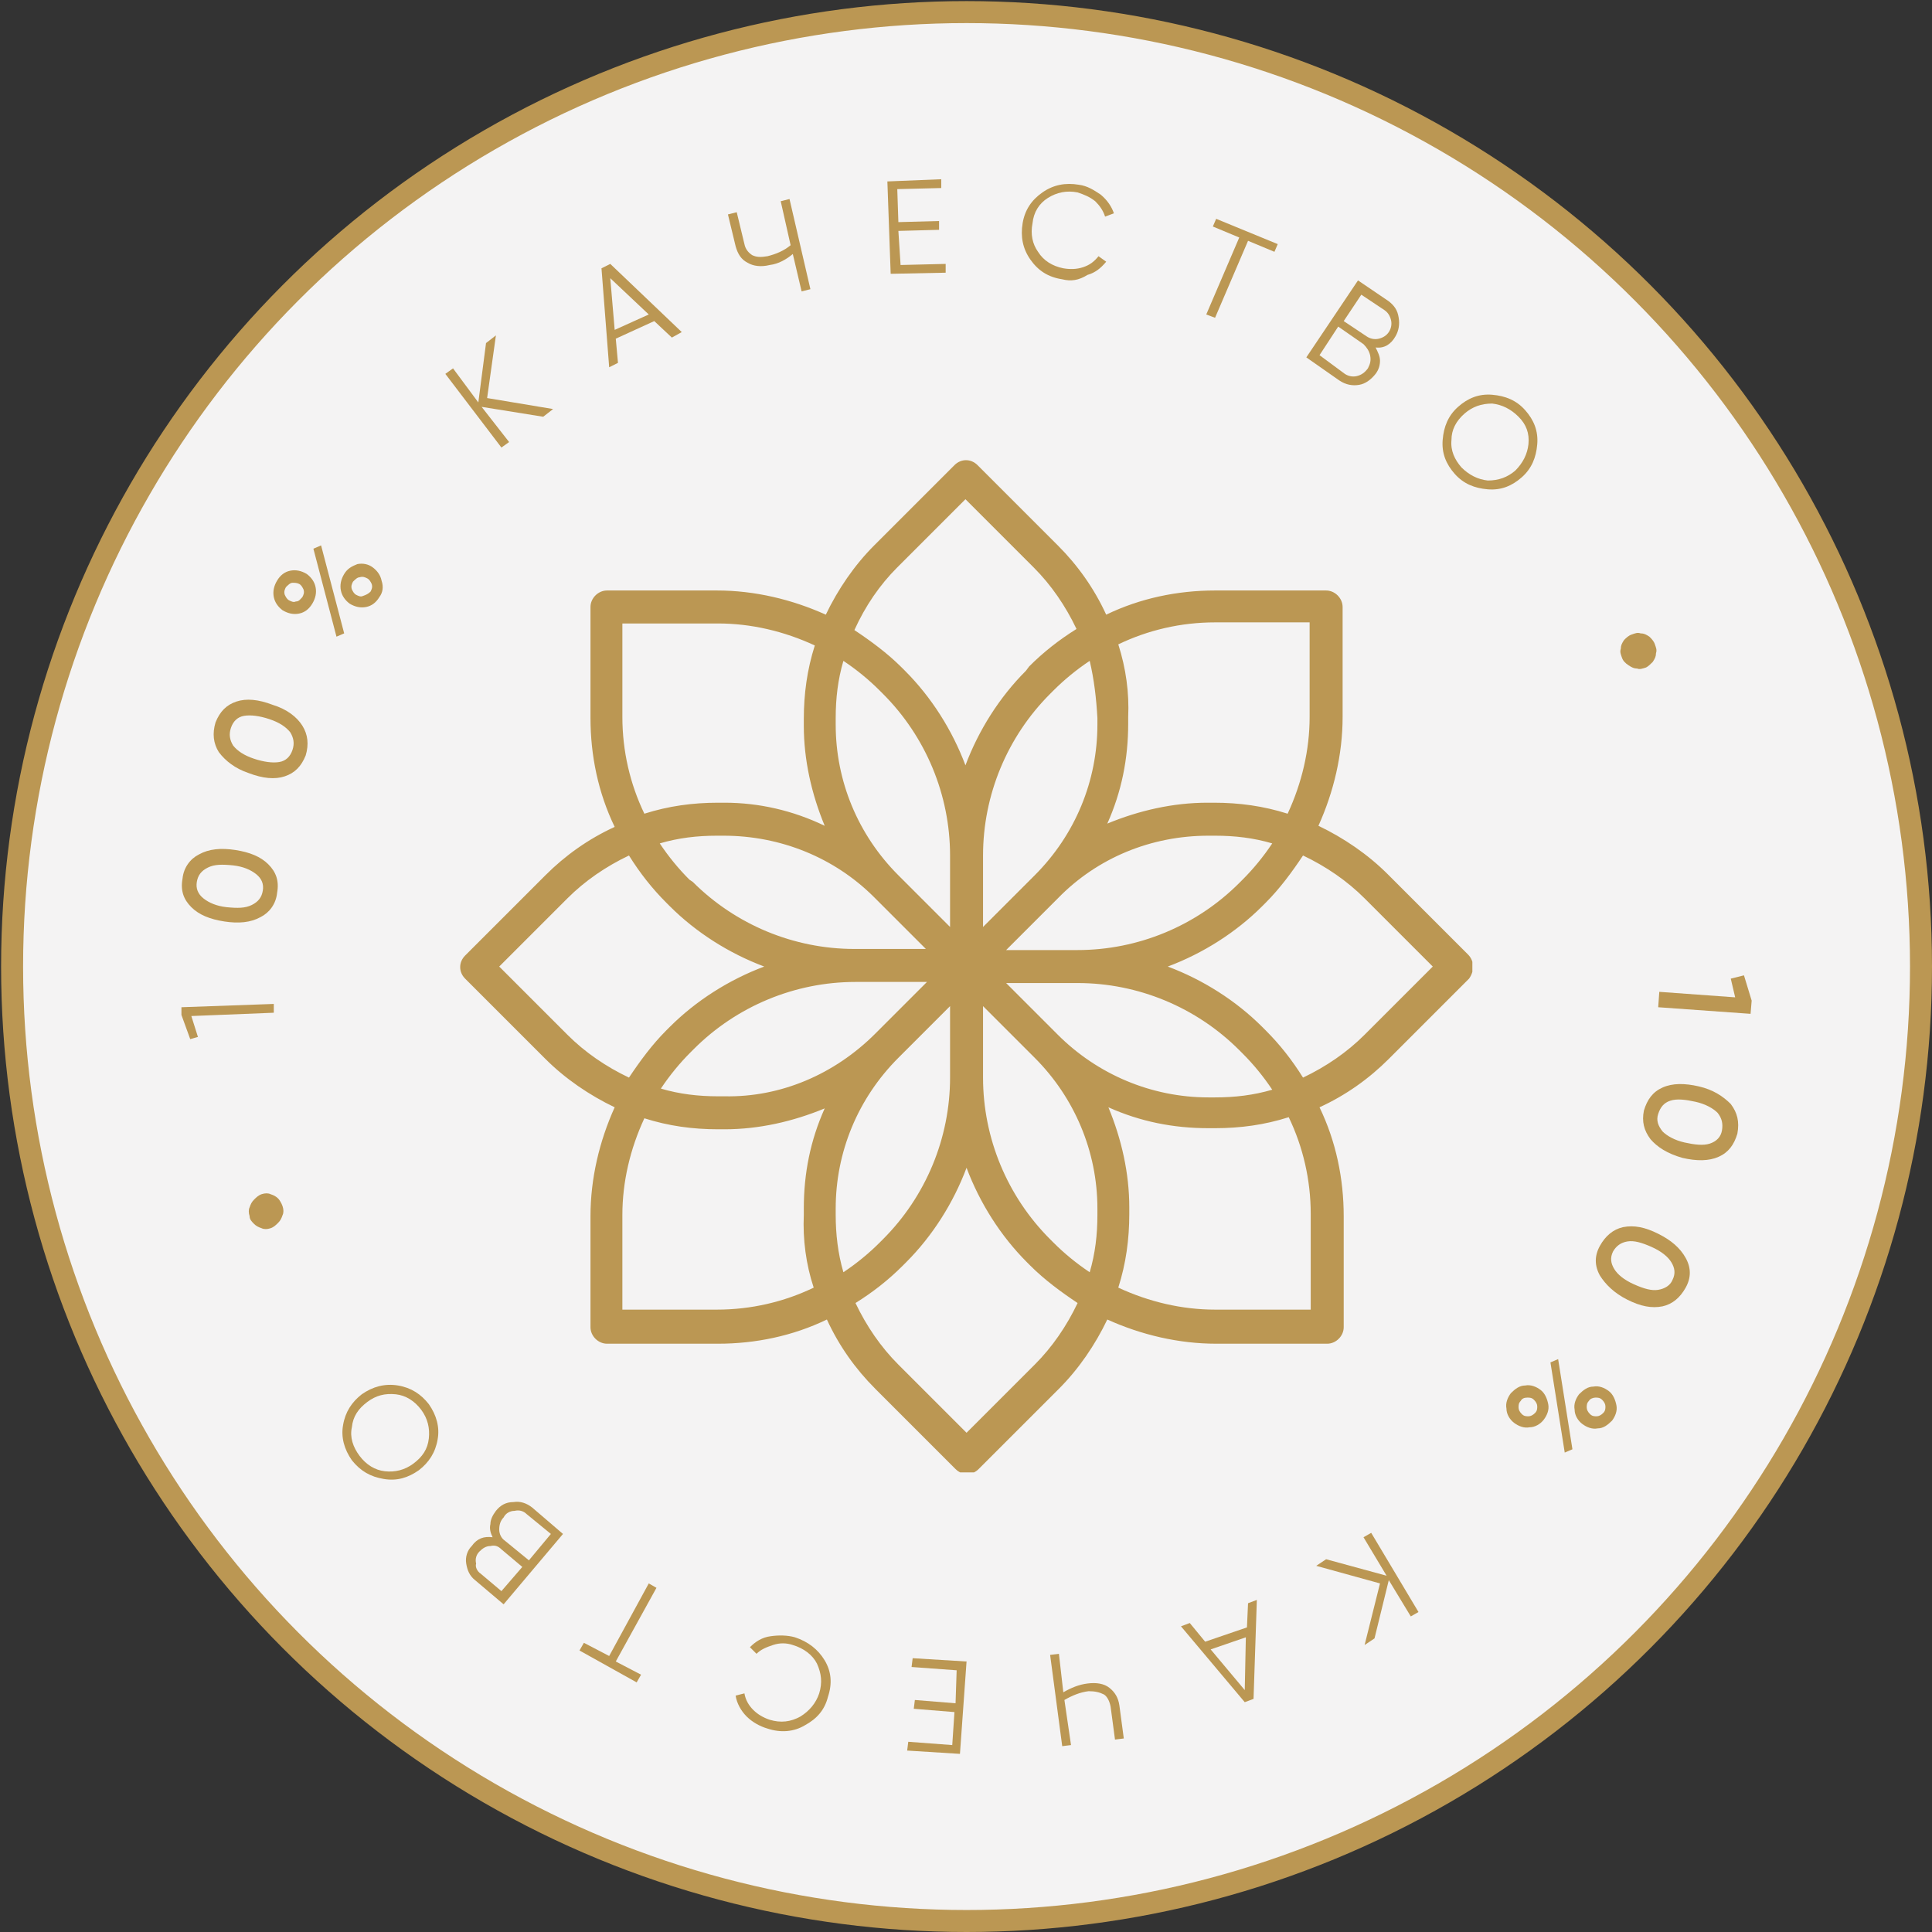 <?xml version="1.0" encoding="utf-8"?>
<!-- Generator: Adobe Illustrator 24.3.0, SVG Export Plug-In . SVG Version: 6.00 Build 0)  -->
<svg version="1.1" id="Слой_1" xmlns="http://www.w3.org/2000/svg" xmlns:xlink="http://www.w3.org/1999/xlink" x="0px" y="0px"
	 viewBox="0 0 175.7 175.7" style="enable-background:new 0 0 175.7 175.7;" xml:space="preserve">
<rect x="0" y="0" width="175.7" height="175.7" fill="#333333" stroke="none"/>
<style type="text/css">
	.st0{fill:#F4F3F3;stroke:#BB9753;stroke-width:2;}
	.st1{clip-path:url(#SVGID_2_);}
	.st2{fill:#BB9753;}
</style>
<circle class="st0" cx="87.9" cy="87.9" r="86.8"/>
<g>
	<defs>
		<rect id="SVGID_1_" x="41.8" y="41.8" width="92.1" height="92.1"/>
	</defs>
	<clipPath id="SVGID_2_">
		<use xlink:href="#SVGID_1_"  style="overflow:visible;"/>
	</clipPath>
	<g class="st1">
		<path class="st2" d="M133.5,86.8l-7.3-7.3c-1.8-1.8-4-3.3-6.3-4.4c1.4-3.1,2.2-6.5,2.2-9.9V55.2c0-0.8-0.7-1.5-1.5-1.5h-10.1
			c-3.4,0-6.8,0.7-9.9,2.2c-1.1-2.4-2.6-4.5-4.4-6.3l-7.3-7.3c-0.6-0.6-1.5-0.6-2.1,0l-7.3,7.3c-1.8,1.8-3.3,4-4.4,6.3
			c-3.1-1.4-6.5-2.2-9.9-2.2H55.2c-0.8,0-1.5,0.7-1.5,1.5v10.1c0,3.4,0.7,6.8,2.2,9.9c-2.4,1.1-4.5,2.6-6.3,4.4l-7.3,7.3
			c-0.6,0.6-0.6,1.5,0,2.1l7.3,7.3c1.8,1.8,4,3.3,6.3,4.4c-1.4,3.1-2.2,6.5-2.2,9.9v10.1c0,0.8,0.7,1.5,1.5,1.5h10.1
			c3.4,0,6.8-0.7,9.9-2.2c1.1,2.4,2.6,4.5,4.4,6.3l7.3,7.3c0.6,0.6,1.5,0.6,2.1,0l7.3-7.3c1.8-1.8,3.3-4,4.4-6.3
			c3.1,1.4,6.5,2.2,9.9,2.2h10.1c0.8,0,1.5-0.7,1.5-1.5v-10.1c0-3.4-0.7-6.8-2.2-9.9c2.4-1.1,4.5-2.6,6.3-4.4l7.3-7.3
			C134.1,88.3,134.1,87.4,133.5,86.8z M101.7,58.6c2.7-1.3,5.7-2,8.8-2h8.6v8.6c0,3-0.7,6-2,8.8c-2.2-0.7-4.4-1-6.7-1h-0.6
			c-3.1,0-6.2,0.7-9.1,1.9c1.3-2.9,1.9-5.9,1.9-9.1v-0.6C102.7,63,102.4,60.8,101.7,58.6z M109.9,76h0.6c1.8,0,3.5,0.2,5.2,0.7
			c-0.8,1.2-1.7,2.3-2.7,3.3l-0.3,0.3c-3.9,3.9-9.2,6.1-14.7,6.1l-6.5,0l4.7-4.7C99.8,78,104.7,76,109.9,76z M99.8,65.3v0.6
			c0,5.1-2,10-5.7,13.7l-4.7,4.7v-6.5c0-5.5,2.2-10.8,6.1-14.7l0.3-0.3c1-1,2.1-1.9,3.3-2.7C99.5,61.8,99.7,63.5,99.8,65.3z
			 M81.6,51.6l6.2-6.2l6.2,6.2c1.6,1.6,2.9,3.5,3.9,5.6c-1.6,1-3,2.1-4.3,3.4L93.3,61c-2.4,2.4-4.3,5.4-5.5,8.6
			c-1.2-3.2-3.1-6.2-5.5-8.6l-0.3-0.3c-1.3-1.3-2.8-2.4-4.3-3.4C78.7,55.1,80,53.2,81.6,51.6z M76,65.3c0-1.8,0.2-3.5,0.7-5.2
			c1.2,0.8,2.3,1.7,3.3,2.7l0.3,0.3c3.9,3.9,6.1,9.2,6.1,14.7v6.5l-4.7-4.7C78,75.9,76,71,76,65.9V65.3z M79.5,81.6l4.7,4.7h-6.5
			c-5.5,0-10.8-2.2-14.7-6.1L62.7,80c-1-1-1.9-2.1-2.7-3.3c1.7-0.5,3.4-0.7,5.2-0.7h0.6C71,76,75.9,78,79.5,81.6z M56.7,56.7h8.6
			c3,0,6,0.7,8.8,2c-0.7,2.2-1,4.4-1,6.7v0.6c0,3.1,0.7,6.2,1.9,9.1C72.1,73.7,69,73,65.9,73h-0.6c-2.3,0-4.5,0.3-6.7,1
			c-1.3-2.7-2-5.7-2-8.8V56.7z M51.6,94.1l-6.2-6.2l6.2-6.2c1.6-1.6,3.5-2.9,5.6-3.9c1,1.6,2.1,3,3.4,4.3l0.3,0.3
			c2.4,2.4,5.4,4.3,8.6,5.5c-3.2,1.2-6.2,3.1-8.6,5.5l-0.3,0.3c-1.3,1.3-2.4,2.8-3.4,4.3C55.1,97,53.2,95.7,51.6,94.1z M74,117.1
			c-2.7,1.3-5.7,2-8.8,2h-8.6v-8.6c0-3,0.7-6,2-8.8c2.2,0.7,4.4,1,6.7,1h0.6c3.1,0,6.2-0.7,9.1-1.9c-1.3,2.9-1.9,5.9-1.9,9.1v0.6
			C73,112.7,73.3,115,74,117.1z M65.9,99.7h-0.6c-1.8,0-3.5-0.2-5.2-0.7c0.8-1.2,1.7-2.3,2.7-3.3l0.3-0.3c3.9-3.9,9.2-6.1,14.7-6.1
			l6.5,0l-4.7,4.7C75.9,97.7,71,99.8,65.9,99.7z M76,110.5v-0.6c0-5.1,2-10,5.7-13.7l4.7-4.7v6.5c0,5.5-2.2,10.8-6.1,14.7L80,113
			c-1,1-2.1,1.9-3.3,2.7C76.2,114,76,112.2,76,110.5z M94.1,124.1l-6.2,6.2l-6.2-6.2c-1.6-1.6-2.9-3.5-3.9-5.6c1.6-1,3-2.1,4.3-3.4
			l0.3-0.3c2.4-2.4,4.3-5.4,5.5-8.6c1.2,3.2,3.1,6.2,5.5,8.6l0.3,0.3c1.3,1.3,2.8,2.4,4.3,3.4C97,120.6,95.7,122.5,94.1,124.1z
			 M99.8,110.5c0,1.8-0.2,3.5-0.7,5.2c-1.2-0.8-2.3-1.7-3.3-2.7l-0.3-0.3c-3.9-3.9-6.1-9.2-6.1-14.7v-6.5l4.7,4.7
			c3.6,3.6,5.7,8.5,5.7,13.7V110.5z M96.2,94.1l-4.7-4.7h6.5c5.5,0,10.8,2.2,14.7,6.1l0.3,0.3c1,1,1.9,2.1,2.7,3.3
			c-1.7,0.5-3.4,0.7-5.2,0.7h-0.6C104.7,99.8,99.8,97.7,96.2,94.1z M119.1,119.1h-8.6c-3,0-6-0.7-8.8-2c0.7-2.2,1-4.4,1-6.7v-0.6
			c0-3.1-0.7-6.2-1.9-9.1c2.9,1.3,5.9,1.9,9.1,1.9h0.6c2.3,0,4.5-0.3,6.7-1c1.3,2.7,2,5.7,2,8.8V119.1z M124.1,94.1
			c-1.6,1.6-3.5,2.9-5.6,3.9c-1-1.6-2.1-3-3.4-4.3l-0.3-0.3c-2.4-2.4-5.4-4.3-8.6-5.5c3.2-1.2,6.2-3.1,8.6-5.5l0.3-0.3
			c1.3-1.3,2.4-2.8,3.4-4.3c2.1,1,4,2.3,5.6,3.9l6.2,6.2L124.1,94.1z"/>
	</g>
</g>
<path class="st2" d="M159.3,91l-0.1,1.2l-8.4-0.6l0.1-1.4l6.9,0.5l-0.4-1.7l1.2-0.3L159.3,91z"/>
<path class="st2" d="M150.1,103.6c-0.6-0.8-0.8-1.6-0.6-2.6c0.3-1,0.8-1.7,1.7-2.1c0.9-0.4,2-0.4,3.3-0.1c1.3,0.3,2.2,0.9,2.9,1.6
	c0.6,0.8,0.8,1.6,0.6,2.7c-0.3,1-0.8,1.7-1.7,2.1c-0.9,0.4-2,0.4-3.3,0.1C151.6,104.9,150.7,104.3,150.1,103.6z M150.8,101.3
	c-0.2,0.6,0,1.1,0.4,1.6c0.4,0.4,1.1,0.8,2,1c0.9,0.2,1.7,0.3,2.3,0.1c0.6-0.2,1-0.6,1.1-1.2c0.1-0.6,0-1.1-0.4-1.6
	c-0.4-0.4-1.1-0.8-2-1c-0.9-0.2-1.7-0.3-2.3-0.1C151.3,100.3,151,100.7,150.8,101.3z"/>
<path class="st2" d="M145.5,116c-0.5-0.9-0.5-1.8,0-2.7c0.5-0.9,1.2-1.5,2.1-1.7c1-0.2,2,0,3.2,0.6c1.2,0.6,2,1.3,2.5,2.2
	c0.5,0.9,0.5,1.8,0,2.7c-0.5,0.9-1.2,1.5-2.1,1.7c-1,0.2-2,0-3.2-0.6C146.8,117.6,146,116.8,145.5,116z M146.7,113.8
	c-0.3,0.6-0.2,1.1,0.1,1.6c0.3,0.5,0.9,1,1.8,1.4c0.9,0.4,1.6,0.6,2.2,0.5c0.6-0.1,1.1-0.4,1.3-0.9c0.3-0.6,0.2-1.1-0.1-1.6
	c-0.3-0.5-0.9-1-1.8-1.4c-0.9-0.4-1.6-0.6-2.2-0.5C147.4,113,147,113.3,146.7,113.8z"/>
<path class="st2" d="M143.2,128.2c-0.1-0.5,0.1-1,0.4-1.4c0.4-0.4,0.8-0.7,1.3-0.7c0.5-0.1,1,0.1,1.4,0.4c0.4,0.3,0.6,0.8,0.7,1.3
	c0.1,0.5-0.1,1-0.4,1.4c-0.4,0.4-0.8,0.7-1.3,0.7c-0.5,0.1-1-0.1-1.4-0.4C143.5,129.2,143.2,128.7,143.2,128.2z M144.5,127.4
	c-0.2,0.2-0.2,0.4-0.2,0.6c0,0.2,0.1,0.4,0.3,0.6c0.2,0.2,0.4,0.2,0.6,0.2c0.2,0,0.4-0.1,0.6-0.3c0.2-0.2,0.2-0.4,0.2-0.6
	c0-0.2-0.1-0.4-0.3-0.6c-0.2-0.2-0.4-0.2-0.6-0.2S144.6,127.2,144.5,127.4z M141.7,123.6l1.3,8.2l-0.7,0.3l-1.3-8.2L141.7,123.6z
	 M137.4,126.7c0.4-0.4,0.8-0.7,1.3-0.7c0.5-0.1,1,0.1,1.4,0.4c0.4,0.3,0.6,0.8,0.7,1.3c0.1,0.5-0.1,1-0.4,1.4
	c-0.3,0.4-0.8,0.7-1.3,0.7c-0.5,0.1-1-0.1-1.4-0.4c-0.4-0.3-0.7-0.8-0.7-1.3C136.9,127.6,137.1,127.1,137.4,126.7z M138.3,127.4
	c-0.2,0.2-0.2,0.4-0.2,0.6c0,0.2,0.1,0.4,0.3,0.6c0.2,0.2,0.4,0.2,0.6,0.2c0.2,0,0.4-0.1,0.6-0.3c0.2-0.2,0.2-0.4,0.2-0.6
	c0-0.2-0.1-0.4-0.3-0.6c-0.2-0.2-0.4-0.2-0.6-0.2C138.6,127.1,138.4,127.2,138.3,127.4z"/>
<path class="st2" d="M119.7,142.4l0.9-0.6l5.5,1.5l-2.1-3.5l0.7-0.4l4.3,7.2l-0.7,0.4l-2-3.3l-1.3,5.3l-0.9,0.6l1.4-5.6L119.7,142.4
	z"/>
<path class="st2" d="M108.2,147.6l1.4,1.7l3.8-1.3l0.1-2.2l0.8-0.3l-0.3,9l-0.8,0.3l-5.8-6.9L108.2,147.6z M113.3,148.9l-3.2,1.1
	l3.1,3.7L113.3,148.9z"/>
<path class="st2" d="M97.4,158.7l-0.8,0.1l-1.1-8.3l0.8-0.1l0.4,3.5c0.7-0.4,1.4-0.7,2.2-0.8c0.8-0.1,1.5,0,2,0.4
	c0.5,0.4,0.8,0.9,0.9,1.6l0.4,3l-0.8,0.1l-0.4-3c-0.1-0.5-0.3-0.9-0.6-1.1c-0.4-0.2-0.8-0.3-1.4-0.3c-0.8,0.1-1.5,0.4-2.2,0.8
	L97.4,158.7z"/>
<path class="st2" d="M87,151.9l-4.1-0.3l0.1-0.8l4.9,0.3l-0.6,8.4l-4.8-0.3l0.1-0.8l4,0.3l0.2-3l-3.7-0.3l0.1-0.8l3.7,0.3L87,151.9z
	"/>
<path class="st2" d="M72.3,148.9c1.2,0.4,2.1,1.1,2.7,2.1c0.6,1,0.7,2.1,0.3,3.3c-0.3,1.2-1,2-2.1,2.6c-1,0.6-2.2,0.7-3.4,0.3
	c-0.7-0.2-1.4-0.6-1.9-1.1c-0.5-0.5-0.9-1.2-1-1.9l0.8-0.2c0.1,0.6,0.4,1.1,0.8,1.5c0.4,0.4,0.9,0.7,1.5,0.9c1,0.3,1.9,0.2,2.8-0.3
	c0.8-0.5,1.4-1.2,1.7-2.1c0.3-1,0.2-1.8-0.2-2.7c-0.4-0.8-1.2-1.4-2.2-1.7c-0.6-0.2-1.2-0.2-1.8,0s-1.1,0.4-1.5,0.8l-0.6-0.6
	c0.5-0.5,1.1-0.9,1.9-1C70.8,148.7,71.6,148.7,72.3,148.9z"/>
<path class="st2" d="M52.7,150.1l0.4-0.7l2.3,1.2L59,144l0.7,0.4l-3.7,6.7l2.3,1.2l-0.4,0.7L52.7,150.1z"/>
<path class="st2" d="M44.8,139.8c-0.2-0.4-0.3-0.8-0.2-1.2c0-0.4,0.2-0.8,0.5-1.2c0.4-0.5,0.9-0.8,1.6-0.8c0.6-0.1,1.2,0.1,1.7,0.5
	l2.8,2.4l-5.4,6.4l-2.6-2.2c-0.5-0.4-0.7-0.9-0.8-1.5c-0.1-0.6,0.1-1.2,0.5-1.6C43.4,139.9,44,139.7,44.8,139.8z M43.7,143.1
	l1.9,1.6l1.9-2.2l-1.9-1.6c-0.3-0.3-0.6-0.4-1-0.3c-0.4,0-0.7,0.2-1,0.5c-0.3,0.3-0.4,0.7-0.3,1.1C43.2,142.5,43.4,142.9,43.7,143.1
	z M47.9,137.7c-0.3-0.3-0.7-0.4-1.1-0.3c-0.4,0-0.8,0.2-1,0.6c-0.3,0.3-0.4,0.7-0.4,1.1c0,0.4,0.2,0.8,0.5,1l2.2,1.8l2-2.4
	L47.9,137.7z"/>
<path class="st2" d="M36.2,126c1.2,0.2,2.1,0.8,2.8,1.7c0.7,1,1,2.1,0.8,3.2c-0.2,1.2-0.8,2.1-1.7,2.8c-1,0.7-2,1-3.2,0.8
	c-1.2-0.2-2.1-0.7-2.9-1.7c-0.7-1-1-2.1-0.8-3.2c0.2-1.2,0.8-2.1,1.7-2.8C33.9,126.1,35,125.8,36.2,126z M39,130.8
	c0.1-0.9-0.1-1.8-0.7-2.6c-0.6-0.8-1.4-1.3-2.3-1.4c-1-0.1-1.8,0.1-2.6,0.7c-0.8,0.6-1.3,1.3-1.4,2.3c-0.2,0.9,0.1,1.8,0.7,2.6
	c0.6,0.8,1.4,1.3,2.3,1.4c0.9,0.1,1.8-0.1,2.6-0.7C38.4,132.5,38.9,131.8,39,130.8z"/>
<path class="st2" d="M25.7,109.7c0.1,0.3,0.1,0.6,0,0.8c-0.1,0.3-0.2,0.5-0.4,0.7c-0.2,0.2-0.4,0.4-0.7,0.5c-0.3,0.1-0.6,0.1-0.8,0
	c-0.3-0.1-0.5-0.2-0.7-0.4c-0.2-0.2-0.4-0.4-0.4-0.7c-0.1-0.3-0.1-0.6,0-0.8c0.1-0.3,0.2-0.5,0.4-0.7c0.2-0.2,0.4-0.4,0.7-0.5
	c0.3-0.1,0.6-0.1,0.8,0c0.3,0.1,0.5,0.2,0.7,0.4C25.4,109.1,25.6,109.4,25.7,109.7z"/>
<path class="st2" d="M16.5,92.3l0-0.7l8.4-0.3l0,0.8l-7.5,0.3l0.6,1.9l-0.7,0.2L16.5,92.3z"/>
<path class="st2" d="M24.4,78.6c0.7,0.7,1,1.5,0.8,2.6c-0.1,1-0.7,1.8-1.5,2.2c-0.9,0.5-2,0.6-3.3,0.4c-1.3-0.2-2.3-0.6-3-1.3
	c-0.7-0.7-1-1.5-0.8-2.6c0.1-1,0.7-1.8,1.5-2.2c0.9-0.5,2-0.6,3.3-0.4C22.7,77.5,23.7,77.9,24.4,78.6z M23.9,81
	c0.1-0.6-0.1-1.1-0.6-1.5c-0.5-0.4-1.2-0.7-2.1-0.8c-1-0.1-1.7-0.1-2.3,0.2c-0.6,0.3-0.9,0.7-1,1.3c-0.1,0.6,0.1,1.1,0.6,1.5
	c0.5,0.4,1.2,0.7,2.1,0.8c1,0.1,1.7,0.1,2.3-0.2C23.5,82,23.8,81.6,23.9,81z"/>
<path class="st2" d="M27.5,66c0.5,0.8,0.6,1.7,0.3,2.7c-0.4,1-1,1.6-1.9,1.9c-0.9,0.3-2,0.2-3.3-0.3c-1.2-0.4-2.1-1.1-2.7-1.9
	c-0.5-0.8-0.6-1.7-0.3-2.7c0.4-1,1-1.6,1.9-1.9c0.9-0.3,2-0.2,3.3,0.3C26.1,64.5,27,65.2,27.5,66z M26.6,68.2
	c0.2-0.6,0.1-1.1-0.2-1.6c-0.4-0.5-1-0.9-1.9-1.2c-0.9-0.3-1.7-0.4-2.3-0.3c-0.6,0.1-1,0.5-1.2,1.1c-0.2,0.6-0.1,1.1,0.2,1.6
	c0.4,0.5,1,0.9,1.9,1.2c0.9,0.3,1.7,0.4,2.3,0.3C26,69.2,26.4,68.8,26.6,68.2z"/>
<path class="st2" d="M28.7,53.4c0.1,0.5,0,1-0.3,1.5c-0.3,0.5-0.7,0.8-1.2,0.9c-0.5,0.1-1,0-1.5-0.3c-0.4-0.3-0.7-0.7-0.8-1.2
	c-0.1-0.5,0-1,0.3-1.5c0.3-0.5,0.7-0.8,1.2-0.9c0.5-0.1,1,0,1.5,0.3C28.3,52.5,28.6,52.9,28.7,53.4z M27.5,54.3
	c0.1-0.2,0.2-0.4,0.1-0.7c-0.1-0.2-0.2-0.4-0.4-0.5C27,53,26.8,53,26.6,53s-0.4,0.2-0.6,0.4c-0.1,0.2-0.2,0.4-0.1,0.7
	c0.1,0.2,0.2,0.4,0.4,0.5c0.2,0.1,0.4,0.2,0.6,0.1C27.2,54.7,27.3,54.5,27.5,54.3z M30.6,57.9l-2.1-8l0.7-0.3l2.1,8L30.6,57.9z
	 M34.5,54.3c-0.3,0.5-0.7,0.8-1.2,0.9c-0.5,0.1-1,0-1.5-0.3c-0.4-0.3-0.7-0.7-0.8-1.2c-0.1-0.5,0-1,0.3-1.5c0.3-0.5,0.7-0.7,1.2-0.9
	c0.5-0.1,1,0,1.4,0.3c0.4,0.3,0.7,0.7,0.8,1.2C34.9,53.4,34.8,53.9,34.5,54.3z M33.7,53.8c0.1-0.2,0.2-0.4,0.1-0.7
	c-0.1-0.2-0.2-0.4-0.4-0.5c-0.2-0.1-0.4-0.2-0.7-0.1c-0.2,0-0.4,0.2-0.6,0.4c-0.1,0.2-0.2,0.4-0.1,0.7c0.1,0.2,0.2,0.4,0.4,0.5
	c0.2,0.1,0.4,0.2,0.6,0.1C33.3,54.1,33.5,54,33.7,53.8z"/>
<path class="st2" d="M50.3,37.2l-0.9,0.7l-5.6-0.9l2.5,3.2l-0.7,0.5L40.5,34l0.7-0.5l2.3,3.1l0.7-5.4l0.9-0.7l-0.8,5.7L50.3,37.2z"
	/>
<path class="st2" d="M61.1,30.7l-1.6-1.5L56,30.8l0.2,2.2l-0.8,0.4l-0.7-9l0.8-0.4l6.5,6.2L61.1,30.7z M55.9,30l3.1-1.4l-3.5-3.3
	L55.9,30z"/>
<path class="st2" d="M71,18.3l0.8-0.2l1.9,8.2l-0.8,0.2l-0.8-3.4c-0.6,0.5-1.3,0.9-2.1,1c-0.8,0.2-1.5,0.1-2-0.2
	c-0.6-0.3-0.9-0.8-1.1-1.5l-0.7-2.9l0.8-0.2l0.7,2.9c0.1,0.5,0.4,0.8,0.7,1c0.4,0.2,0.8,0.2,1.4,0.1c0.8-0.2,1.5-0.5,2.1-1L71,18.3z
	"/>
<path class="st2" d="M81.9,24.1l4.1-0.1l0,0.8L81,24.9l-0.3-8.4l4.9-0.2l0,0.8l-4,0.1l0.1,3l3.7-0.1l0,0.8l-3.7,0.1L81.9,24.1z"/>
<path class="st2" d="M96.6,25.4c-1.3-0.2-2.2-0.8-2.9-1.8c-0.7-1-0.9-2.1-0.7-3.3c0.2-1.2,0.8-2.1,1.8-2.8c1-0.7,2.1-0.9,3.3-0.7
	c0.8,0.1,1.4,0.5,2,0.9c0.6,0.5,1,1.1,1.2,1.7l-0.8,0.3c-0.2-0.6-0.5-1-0.9-1.4c-0.5-0.4-1-0.6-1.6-0.8c-1-0.2-1.9,0-2.7,0.5
	c-0.8,0.5-1.3,1.3-1.4,2.3c-0.2,1,0,1.9,0.5,2.6c0.5,0.8,1.3,1.3,2.3,1.5c0.6,0.1,1.2,0.1,1.8-0.1c0.6-0.2,1-0.5,1.4-1l0.7,0.5
	c-0.5,0.6-1,1-1.7,1.2C98.1,25.5,97.4,25.6,96.6,25.4z"/>
<path class="st2" d="M116.2,22.2l-0.3,0.7l-2.4-1l-3,7l-0.8-0.3l3-7l-2.4-1l0.3-0.7L116.2,22.2z"/>
<path class="st2" d="M125.1,31.6c0.2,0.4,0.4,0.8,0.4,1.2c0,0.4-0.1,0.8-0.4,1.2c-0.4,0.5-0.9,0.9-1.5,1c-0.6,0.1-1.2,0-1.8-0.4
	l-3-2.1l4.7-7l2.8,1.9c0.5,0.4,0.8,0.8,0.9,1.5c0.1,0.6,0,1.2-0.3,1.7C126.5,31.3,125.9,31.7,125.1,31.6z M125.9,28.2l-2.1-1.4
	l-1.6,2.4l2.1,1.4c0.3,0.2,0.7,0.3,1.1,0.2c0.4-0.1,0.7-0.3,0.9-0.6c0.2-0.3,0.3-0.7,0.2-1.1C126.4,28.7,126.2,28.4,125.9,28.2z
	 M122.3,34c0.3,0.2,0.7,0.3,1.1,0.2c0.4-0.1,0.7-0.3,1-0.7c0.2-0.4,0.3-0.7,0.2-1.2c-0.1-0.4-0.3-0.7-0.6-1l-2.3-1.6l-1.7,2.6
	L122.3,34z"/>
<path class="st2" d="M135.3,44.5c-1.2-0.1-2.2-0.5-3-1.4c-0.8-0.9-1.2-1.9-1.1-3.1c0.1-1.2,0.5-2.2,1.4-3c0.9-0.8,1.9-1.2,3.1-1.1
	c1.2,0.1,2.2,0.5,3,1.4c0.8,0.9,1.2,1.9,1.1,3.1c-0.1,1.2-0.5,2.2-1.4,3C137.5,44.2,136.5,44.6,135.3,44.5z M132,40
	c-0.1,1,0.3,1.8,0.9,2.5c0.7,0.7,1.5,1.1,2.4,1.2c1,0,1.8-0.3,2.5-0.9c0.7-0.7,1.1-1.5,1.2-2.4c0.1-1-0.2-1.8-0.9-2.5
	c-0.7-0.7-1.5-1.1-2.4-1.2c-1,0-1.8,0.3-2.5,0.9C132.4,38.3,132,39.1,132,40z"/>
<path class="st2" d="M147.5,59.8c-0.1-0.3-0.2-0.5-0.1-0.8c0-0.3,0.1-0.5,0.3-0.8c0.2-0.2,0.4-0.4,0.7-0.5c0.3-0.1,0.5-0.2,0.8-0.1
	c0.3,0,0.5,0.1,0.8,0.3c0.2,0.2,0.4,0.4,0.5,0.7c0.1,0.3,0.2,0.5,0.1,0.8c0,0.3-0.1,0.5-0.3,0.8c-0.2,0.2-0.4,0.4-0.6,0.5
	c-0.3,0.1-0.6,0.2-0.8,0.1c-0.3,0-0.5-0.1-0.8-0.3C147.8,60.3,147.6,60.1,147.5,59.8z"/>
</svg>
